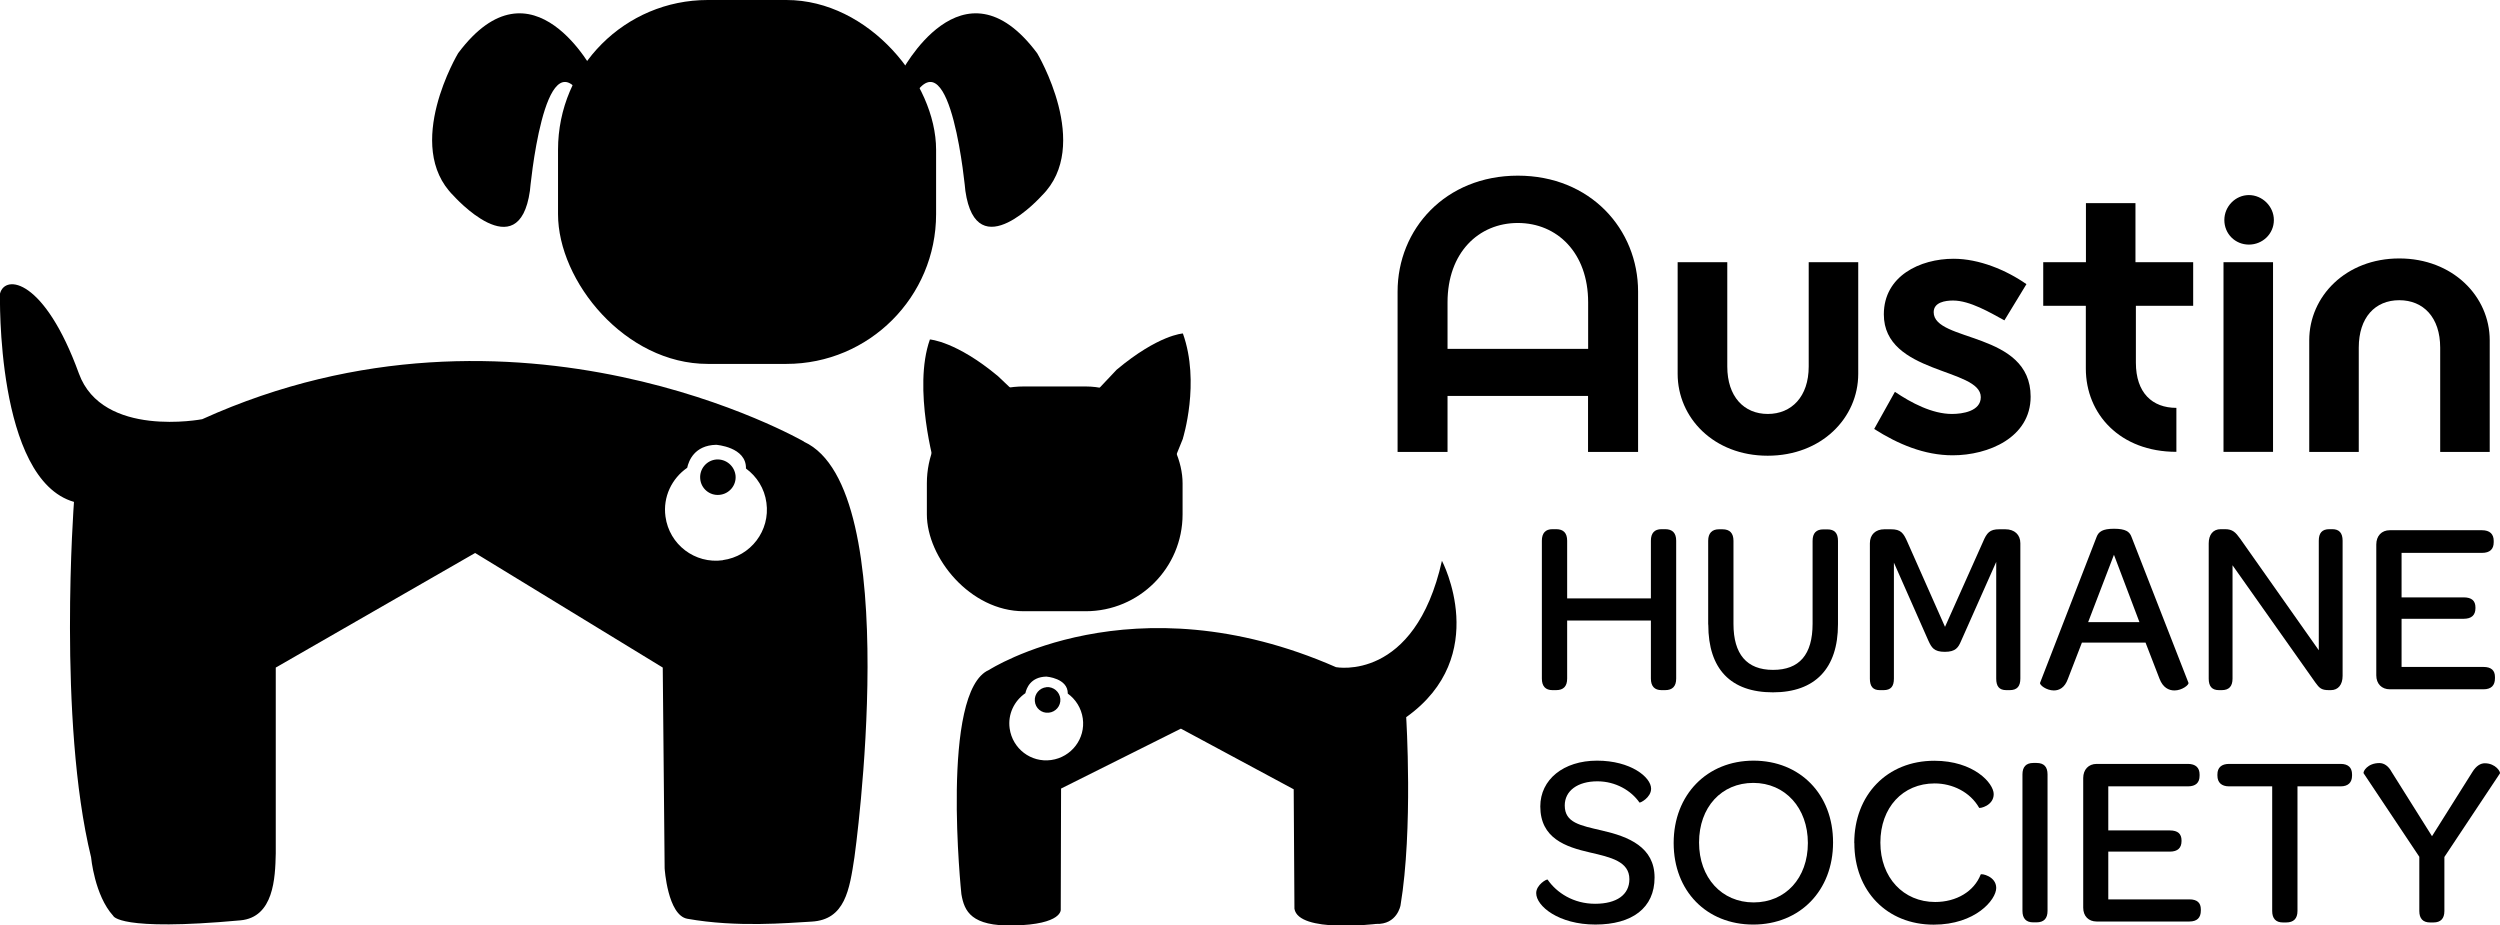 <?xml version="1.0" encoding="UTF-8"?>
<svg id="Layer_2" xmlns="http://www.w3.org/2000/svg" version="1.1" viewBox="0 0 238.25 88.2">
  <!-- Generator: Adobe Illustrator 30.3.0, SVG Export Plug-In . SVG Version: 2.1.1 Build 22)  -->
  <g id="Layer_1-2">
    <g>
      <g>
        <path d="M133.19,27.79c0-5.96,4.56-11.05,11.46-11.05s11.46,5.09,11.46,11.05v15.28h-4.77v-5.34h-13.39v5.34h-4.76v-15.28h0ZM151.35,33.25v-4.44c0-4.72-2.96-7.56-6.7-7.56s-6.7,2.83-6.7,7.56v4.44h13.4Z"/>
        <path d="M159.89,24.99h4.72v9.94c0,2.88,1.6,4.52,3.86,4.52s3.9-1.64,3.9-4.52v-9.94h4.72v10.64c0,4.19-3.49,7.8-8.63,7.8s-8.58-3.62-8.58-7.8v-10.64h.01Z"/>
        <path d="M180.6,37.35c1.52,1.03,3.53,2.1,5.42,2.1.99,0,2.75-.25,2.75-1.6,0-2.79-9.24-2.18-9.24-7.89,0-3.66,3.45-5.3,6.65-5.3,2.42,0,5.01,1.07,6.94,2.42l-2.1,3.45c-1.36-.74-3.29-1.89-4.89-1.89-.74,0-1.85.16-1.85,1.11,0,2.88,9.24,1.81,9.24,8.05,0,3.9-4.03,5.59-7.43,5.59-2.71,0-5.22-1.07-7.48-2.51l1.97-3.53h.02Z"/>
        <path d="M198.79,29.14h-4.07v-4.15h4.07v-5.63h4.72v5.63h5.5v4.15h-5.46v5.42c0,2.88,1.56,4.31,3.86,4.31v4.19c-5.38,0-8.63-3.61-8.63-7.93v-6h.01Z"/>
        <path d="M211.9,24.99h4.72v18.07h-4.72s0-18.07,0-18.07ZM211.98,20.97c0-1.31,1.07-2.38,2.34-2.38s2.38,1.07,2.38,2.38-1.07,2.34-2.38,2.34-2.34-1.03-2.34-2.34Z"/>
        <path d="M220.07,32.43c0-4.19,3.49-7.8,8.58-7.8s8.62,3.61,8.62,7.8v10.64h-4.72v-9.94c0-2.88-1.6-4.52-3.9-4.52s-3.86,1.64-3.86,4.52v9.94h-4.72v-10.64Z"/>
      </g>
      <g>
        <path d="M56.66,6.98s-5.87-11.46-13-1.91c0,0-5.27,8.8-.44,13.58,0,0,6.22,6.98,7.28-.46,0,0,1.34-14.79,4.9-9.06l1.26,2.39,1.89-1.43s-1.89-3.11-1.89-3.11Z"/>
        <rect x="53.18" width="36.03" height="34.68" rx="14.27" ry="14.27"/>
        <path d="M85.84,6.98s5.87-11.46,13-1.91c0,0,5.27,8.8.45,13.57,0,0-6.22,6.98-7.29-.45,0,0-1.34-14.79-4.9-9.06l-1.26,2.39-1.89-1.43s1.89-3.11,1.89-3.11Z"/>
        <path d="M68.26,43.79c-.92.08-1.61.9-1.53,1.83.07.93.89,1.63,1.83,1.54.92-.08,1.62-.89,1.54-1.82-.09-.93-.91-1.62-1.84-1.55ZM76.63,42.09s-27.29-15.76-57.36-2.14c0,0-9.5,1.83-11.75-4.35C4.24,26.57.48,26.1,0,27.98c0,0-.42,17.71,7.05,19.85,0,0-1.56,20.8,1.63,33.87,0,0,.33,3.63,2.11,5.58,0,0,.47,1.5,12.12.43,3.18-.29,3.32-4.03,3.37-6.38v-17.71l19-10.92,17.88,10.92.18,19.13s.28,4.48,2.17,4.81c4.72.84,9.51.4,11.84.27,3.19-.18,3.61-3.04,4.08-6.15,0,0,4.93-35.11-4.81-39.58h.01ZM68.89,53.39c-2.66.37-5.11-1.49-5.47-4.16-.26-1.88.61-3.64,2.07-4.65.14-.65.68-2.14,2.76-2.19,0,0,2.89.2,2.84,2.26,1.03.75,1.77,1.9,1.95,3.26.37,2.66-1.49,5.11-4.16,5.47h.01Z"/>
      </g>
      <g>
        <g>
          <path d="M89.1,44.46s-2.14-7.44-.48-12.11c0,0,2.5.17,6.49,3.5l1.58,1.5-6.74,6.15-.85.95h0Z"/>
          <path d="M112.73,41.78s1.67-5.33,0-10c0,0-2.31.11-6.31,3.45l-1.7,1.8,6.98,7.32,1.04-2.57h-.01Z"/>
          <rect x="88.33" y="36.83" width="24.37" height="21.42" rx="9.23" ry="9.23"/>
        </g>
        <path d="M99.73,65.49c-.66.06-1.17.65-1.11,1.32.05.68.64,1.18,1.32,1.11.66-.06,1.17-.64,1.11-1.32-.06-.67-.65-1.17-1.33-1.12h.01ZM137.42,53.43c-2.6,11.6-10.1,10.15-10.1,10.15-19.44-8.53-33.06.26-33.06.26-4.68,2.01-2.64,21.37-2.64,21.37.28,1.66.96,3.07,4.96,2.99,4.71-.1,4.51-1.53,4.51-1.53l.03-11.52,11.42-5.71,10.75,5.78.07,11.39c.4,2.34,7.78,1.44,7.78,1.44,2.01.08,2.33-1.77,2.33-1.77,1.21-7.25.54-17.93.54-17.93,8.19-5.84,3.41-14.9,3.41-14.9v-.02ZM100.18,72.43c-1.93.27-3.69-1.08-3.96-3.01-.19-1.36.44-2.63,1.5-3.36.1-.46.49-1.55,2-1.58,0,0,2.06.15,2.04,1.62.75.54,1.29,1.38,1.43,2.37.27,1.92-1.08,3.69-3.01,3.96Z"/>
      </g>
      <g>
        <path d="M146.94,64.67v-13.14c0-.73.35-1.1,1.01-1.1h.35c.7,0,1.05.37,1.05,1.1v5.5h7.98v-5.5c0-.73.35-1.1,1.01-1.1h.35c.7,0,1.05.37,1.05,1.1v13.14c0,.73-.35,1.1-1.05,1.1h-.35c-.66,0-1.01-.37-1.01-1.1v-5.53h-7.98v5.53c0,.73-.35,1.1-1.05,1.1h-.35c-.66,0-1.01-.37-1.01-1.1Z"/>
        <path d="M162.79,59.52v-7.98c0-.73.37-1.1,1.03-1.1h.33c.7,0,1.05.37,1.05,1.1v7.92c0,2.88,1.26,4.38,3.77,4.38s3.77-1.45,3.77-4.4v-7.89c0-.75.35-1.1,1.03-1.1h.38c.68,0,1.01.35,1.01,1.1v7.94c0,4.21-2.18,6.49-6.2,6.49s-6.16-2.22-6.16-6.44v-.02Z"/>
        <path d="M178.2,64.67v-12.9c0-.82.54-1.33,1.38-1.33h.63c.94,0,1.19.35,1.57,1.22l3.58,8.08,3.61-8.08c.37-.89.66-1.22,1.55-1.22h.59c.87,0,1.43.51,1.43,1.33v12.9c0,.73-.31,1.1-1.01,1.1h-.33c-.68,0-.96-.37-.96-1.1v-11.12l-3.35,7.54c-.26.61-.51,1.03-1.55,1.03s-1.26-.42-1.55-1.03l-3.3-7.47v11.05c0,.73-.28,1.1-.98,1.1h-.37c-.66,0-.94-.37-.94-1.1Z"/>
        <path d="M198.41,61.23l-1.34,3.47c-.3.84-.82,1.1-1.34,1.1-.7,0-1.38-.52-1.31-.73l5.39-13.91c.19-.49.56-.77,1.66-.77s1.48.28,1.66.77l5.43,13.91c.07.19-.61.73-1.33.73-.54,0-1.1-.26-1.43-1.12l-1.33-3.44h-6.07,0ZM203.89,59.29l-2.43-6.42-2.46,6.42h4.89Z"/>
        <path d="M210.49,64.67v-12.88c0-.82.4-1.36,1.15-1.36h.4c.73,0,1.01.3,1.45.91l7.49,10.63v-10.44c0-.73.31-1.1,1.01-1.1h.28c.66,0,.98.37.98,1.1v12.88c0,.84-.42,1.36-1.12,1.36h-.19c-.73,0-.91-.21-1.29-.73l-7.89-11.17v10.8c0,.73-.33,1.1-1.03,1.1h-.26c-.68,0-.98-.37-.98-1.1Z"/>
        <path d="M226.46,64.35v-12.46c0-.82.51-1.36,1.29-1.36h8.78c.75,0,1.12.37,1.12,1.01v.14c0,.66-.37,1.01-1.12,1.01h-7.66v4.24h5.92c.77,0,1.12.33,1.12.96v.07c0,.66-.37,1.01-1.12,1.01h-5.92v4.59h7.8c.75,0,1.1.33,1.1.96v.12c0,.68-.35,1.05-1.1,1.05h-8.92c-.77,0-1.29-.52-1.29-1.33h0Z"/>
      </g>
      <g>
        <path d="M146.4,85.11c0-.79,1.02-1.37,1.09-1.28.86,1.25,2.46,2.3,4.52,2.3s3.27-.86,3.27-2.34c0-1.69-1.76-2.09-3.76-2.55-2.32-.53-4.73-1.35-4.73-4.39,0-2.55,2.2-4.36,5.41-4.36s5.15,1.58,5.15,2.67c0,.86-1.07,1.39-1.11,1.32-.79-1.14-2.27-2.02-4.01-2.02-1.88,0-3.11.9-3.11,2.3,0,1.65,1.46,1.9,3.55,2.39,2.55.58,5.01,1.58,5.01,4.48s-2.14,4.48-5.64,4.48-5.64-1.76-5.64-2.99h0Z"/>
        <path d="M159.5,80.33c0-4.59,3.18-7.84,7.61-7.84s7.59,3.2,7.58,7.8c0,4.59-3.16,7.82-7.61,7.82s-7.58-3.2-7.58-7.77h0ZM172.29,80.34c0-3.34-2.16-5.73-5.2-5.73s-5.17,2.32-5.17,5.68,2.16,5.71,5.2,5.71,5.17-2.32,5.17-5.66Z"/>
        <path d="M176.71,80.34c0-4.59,3.13-7.84,7.63-7.84,3.76,0,5.66,2.14,5.66,3.18,0,1.11-1.35,1.39-1.39,1.3-.86-1.51-2.55-2.32-4.24-2.32-3.04,0-5.17,2.3-5.17,5.64s2.2,5.66,5.22,5.66c2.02,0,3.71-1,4.34-2.62.05-.12,1.48.16,1.48,1.28s-1.97,3.5-5.96,3.5c-4.45,0-7.56-3.2-7.56-7.77h0Z"/>
        <path d="M192.74,86.81v-13.01c0-.72.35-1.09,1.03-1.09h.32c.7,0,1.04.37,1.04,1.09v13.01c0,.72-.35,1.09-1.05,1.09h-.32c-.67,0-1.02-.37-1.02-1.09h0Z"/>
        <path d="M198.53,86.49v-12.34c0-.81.51-1.35,1.28-1.35h8.7c.74,0,1.11.37,1.11,1v.14c0,.65-.37,1-1.11,1h-7.59v4.2h5.87c.76,0,1.11.33,1.11.95v.07c0,.65-.37,1-1.11,1h-5.87v4.55h7.73c.74,0,1.09.33,1.09.95v.12c0,.67-.35,1.04-1.09,1.04h-8.84c-.77,0-1.28-.51-1.28-1.32h0Z"/>
        <path d="M212.43,74.94c-.72,0-1.11-.37-1.11-1.02v-.12c0-.65.39-1,1.11-1h10.63c.72,0,1.09.35,1.09,1v.12c0,.65-.37,1.02-1.09,1.02h-4.11v11.88c0,.72-.37,1.09-1.07,1.09h-.32c-.67,0-1.02-.37-1.02-1.09v-11.88h-4.11Z"/>
        <path d="M232.95,86.82c0,.72-.35,1.09-1.04,1.09h-.33c-.67,0-1.02-.37-1.02-1.09v-5.17l-5.31-7.96c-.07-.16.37-.97,1.51-.97.44,0,.86.28,1.16.84l3.85,6.13,3.85-6.12c.37-.6.79-.83,1.18-.83,1.04,0,1.53.84,1.44.97l-5.29,7.96v5.17-.02Z"/>
      </g>
    </g>
  </g>
</svg>